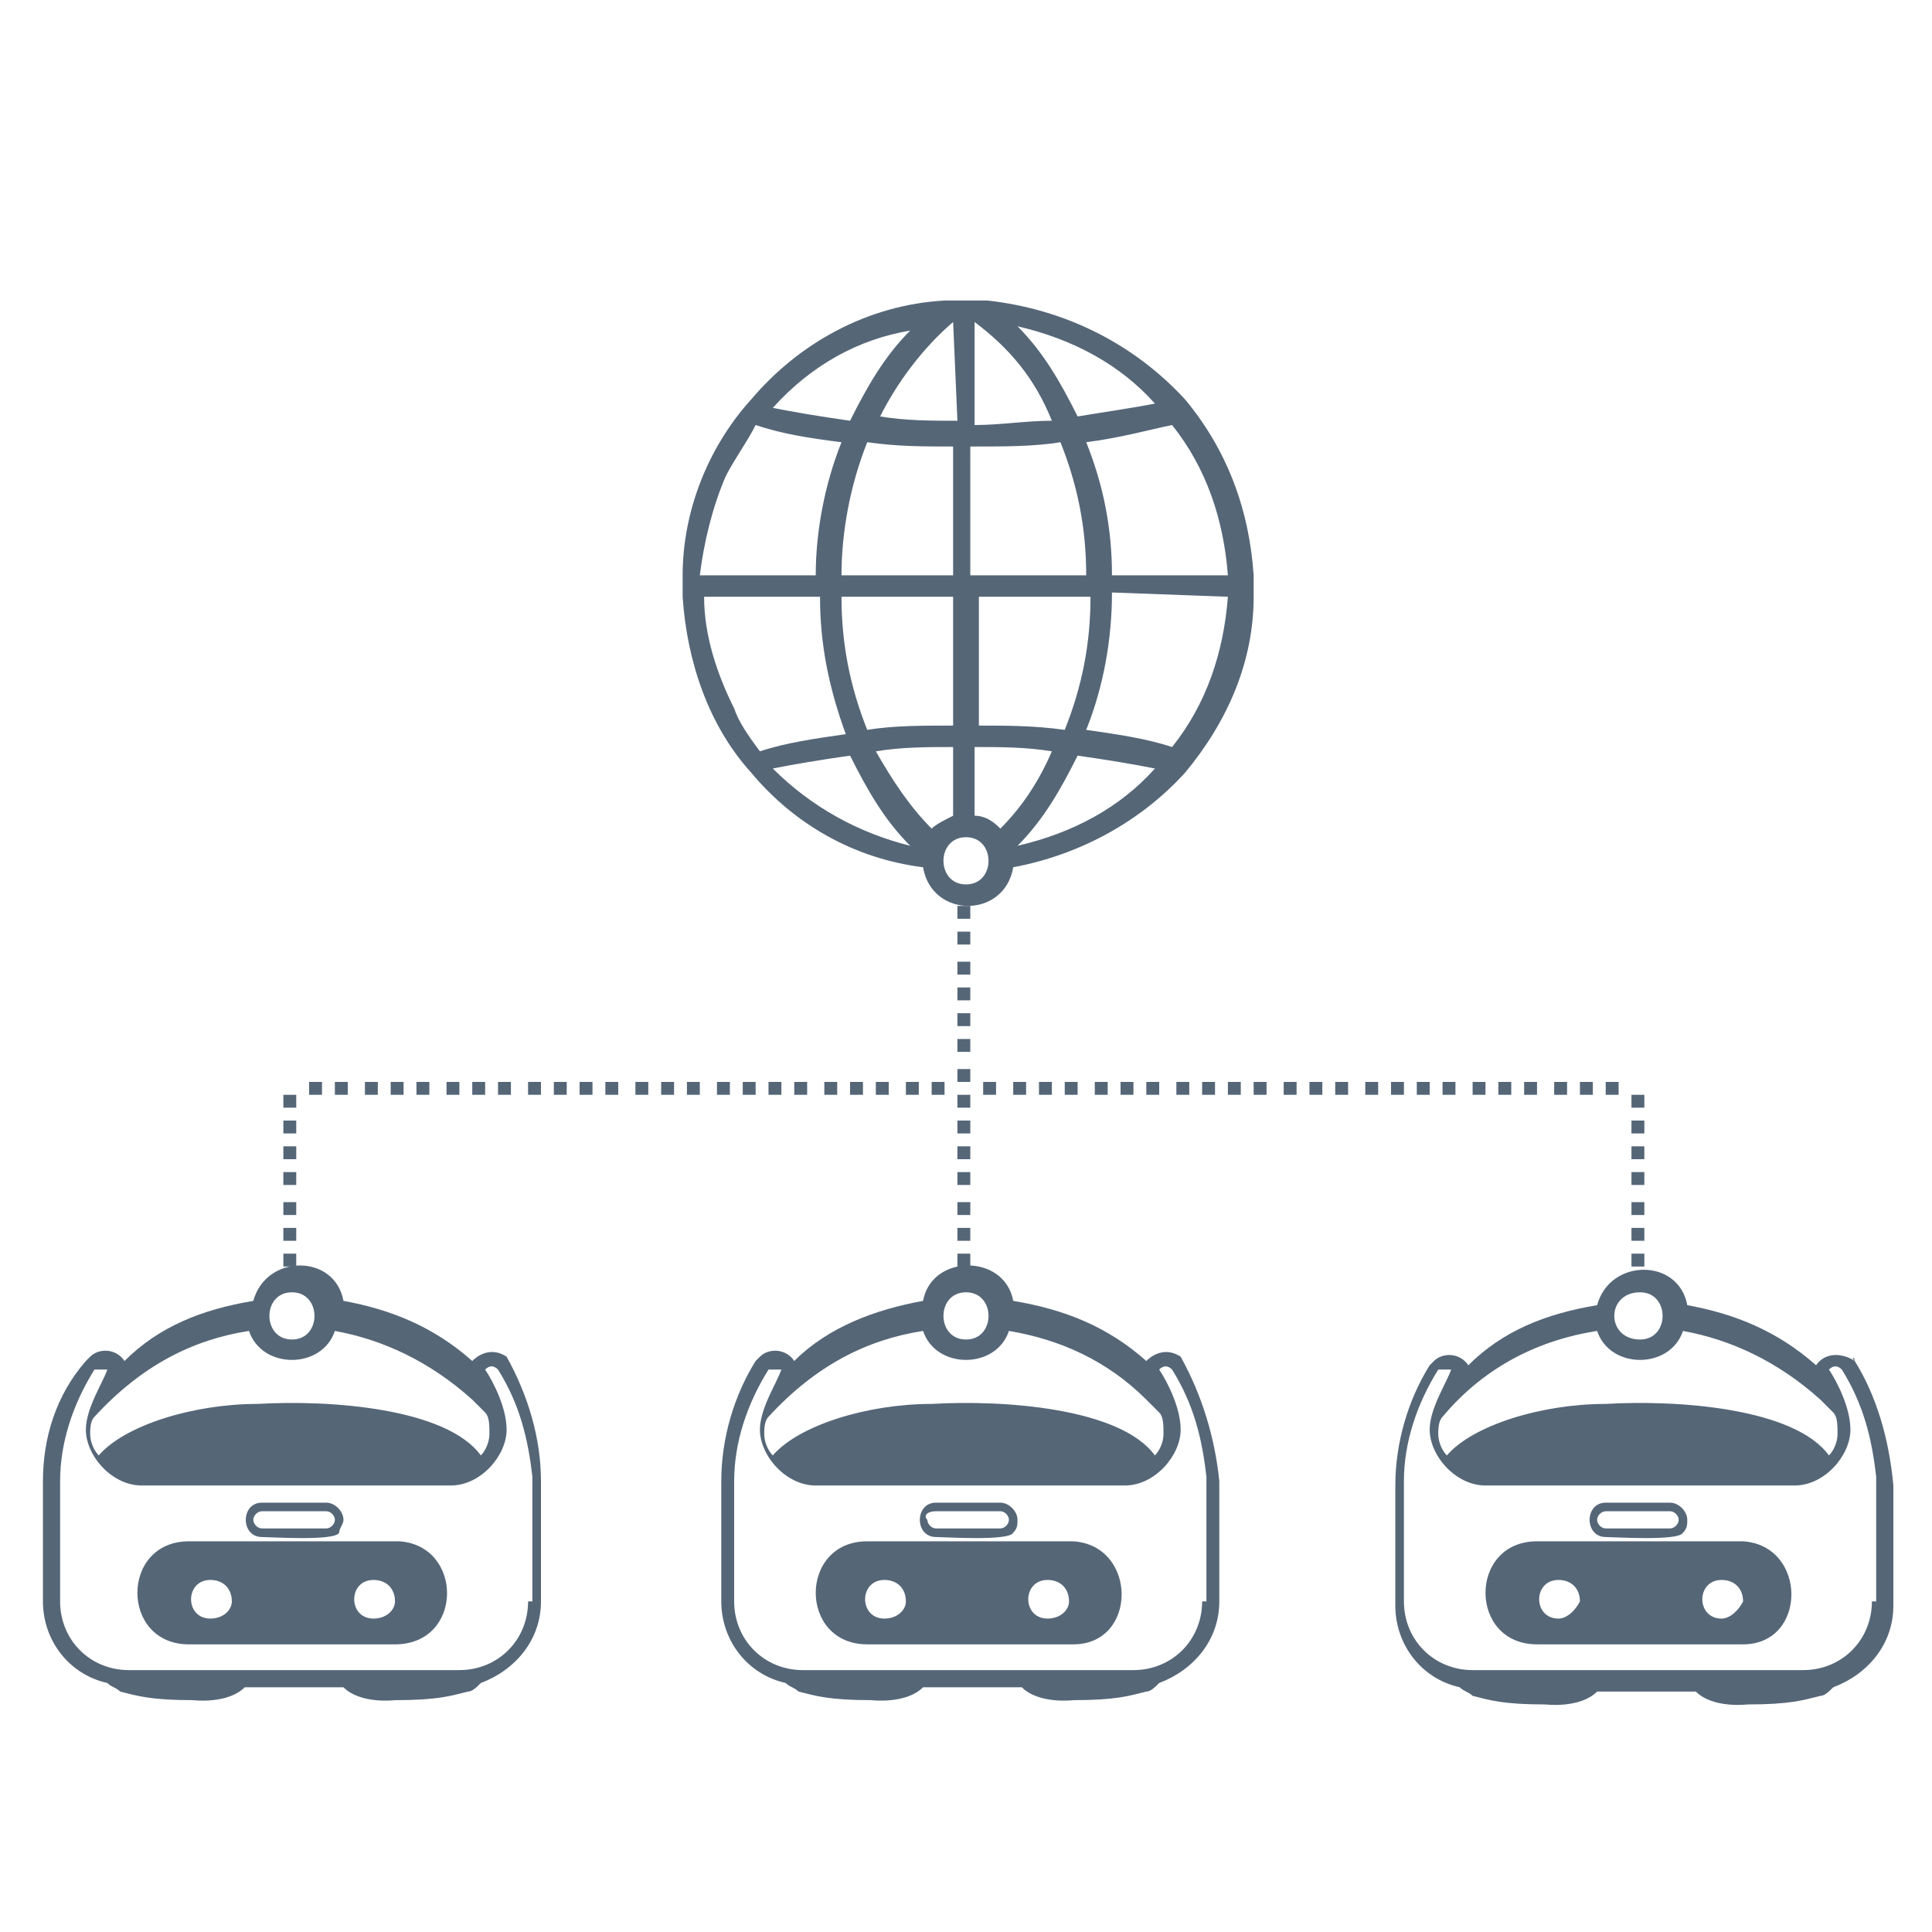 <?xml version="1.0" encoding="utf-8"?>
<!-- Generator: Adobe Illustrator 25.2.1, SVG Export Plug-In . SVG Version: 6.00 Build 0)  -->
<svg version="1.1" id="Layer_1" xmlns="http://www.w3.org/2000/svg" xmlns:xlink="http://www.w3.org/1999/xlink" x="0px" y="0px"
	 viewBox="0 0 45 45" style="enable-background:new 0 0 45 45;" xml:space="preserve">
<style type="text/css">
	.st0{fill:#556677;}
</style>
<g>
	<path class="st0" d="M21.8,35.8c0.2,0,1.7,0.1,1.8-0.1c0.1-0.1,0.1-0.2,0.1-0.3c0-0.2-0.2-0.4-0.4-0.4h-1.5
		C21.3,35,21.3,35.8,21.8,35.8z M21.8,35.2h1.5c0.1,0,0.2,0.1,0.2,0.2c0,0.1-0.1,0.2-0.2,0.2c0,0-1.5,0-1.5,0
		c-0.1,0-0.2-0.1-0.2-0.2C21.5,35.3,21.6,35.2,21.8,35.2z"/>
	<path class="st0" d="M25,35.9h-4.8c-1.6,0-1.6,2.4,0,2.4c0,0,4.8,0,4.8,0C26.5,38.3,26.5,36,25,35.9z M20.6,37.7
		c-0.6,0-0.6-0.9,0-0.9c0.3,0,0.5,0.2,0.5,0.5C21.1,37.5,20.9,37.7,20.6,37.7z M24.4,37.7c-0.6,0-0.6-0.9,0-0.9
		c0.3,0,0.5,0.2,0.5,0.5C24.9,37.5,24.7,37.7,24.4,37.7z"/>
	<path class="st0" d="M27.5,31.6c-0.3-0.2-0.6-0.1-0.8,0.1c-0.9-0.8-1.9-1.2-3.1-1.4c-0.2-1.1-1.9-1.1-2.1,0c-1.1,0.2-2.2,0.6-3,1.4
		c-0.2-0.3-0.6-0.3-0.8-0.1c0,0,0,0-0.1,0.1c-0.5,0.8-0.8,1.8-0.8,2.8v2.8c0,0.9,0.6,1.7,1.5,1.9c0.1,0.1,0.2,0.1,0.3,0.2
		c0.4,0.1,0.7,0.2,1.7,0.2c0,0,0.8,0.1,1.2-0.3h2.3c0.4,0.4,1.2,0.3,1.2,0.3c1,0,1.3-0.1,1.7-0.2c0.1,0,0.2-0.1,0.3-0.2
		c0.8-0.3,1.4-1,1.4-1.9v-2.8C28.3,33.5,28,32.5,27.5,31.6C27.5,31.6,27.5,31.6,27.5,31.6z M22.5,30.1c0.7,0,0.7,1.1,0,1.1
		C21.8,31.2,21.8,30.1,22.5,30.1z M21.5,31c0.3,0.9,1.7,0.9,2,0c1.2,0.2,2.3,0.7,3.2,1.6c0.1,0.1,0.2,0.2,0.3,0.3
		c0.1,0.1,0.1,0.3,0.1,0.5c0,0.2-0.1,0.4-0.2,0.5c-0.8-1.1-3.5-1.3-5.2-1.2c-1.5,0-3.1,0.5-3.7,1.2c-0.1-0.1-0.2-0.3-0.2-0.5
		c0-0.1,0-0.3,0.1-0.4C19,31.8,20.2,31.2,21.5,31z M28,37.3c0,0.9-0.7,1.6-1.6,1.6h-7.7c-0.9,0-1.6-0.7-1.6-1.6v-2.8
		c0-0.9,0.3-1.8,0.8-2.6c0.1,0,0.2,0,0.3,0c-0.1,0.3-0.5,0.9-0.5,1.4c0,0.6,0.6,1.3,1.3,1.3h7.2c0.7,0,1.3-0.7,1.3-1.3
		c0-0.5-0.3-1.1-0.5-1.4c0.1-0.1,0.2-0.1,0.3,0c0.5,0.8,0.7,1.6,0.8,2.5V37.3z"/>
	<path class="st0" d="M37.4,35.8c0.2,0,1.7,0.1,1.8-0.1c0.1-0.1,0.1-0.2,0.1-0.3c0-0.2-0.2-0.4-0.4-0.4h-1.5
		C36.9,35,36.9,35.8,37.4,35.8z M37.4,35.2h1.5c0.1,0,0.2,0.1,0.2,0.2c0,0.1-0.1,0.2-0.2,0.2c0,0-1.5,0-1.5,0
		c-0.1,0-0.2-0.1-0.2-0.2C37.2,35.3,37.3,35.2,37.4,35.2z"/>
	<path class="st0" d="M40.6,35.9h-4.8c-1.6,0-1.6,2.4,0,2.4c0,0,4.8,0,4.8,0C42.1,38.3,42.1,36,40.6,35.9z M36.3,37.7
		c-0.6,0-0.6-0.9,0-0.9c0.3,0,0.5,0.2,0.5,0.5C36.7,37.5,36.5,37.7,36.3,37.7z M40.1,37.7c-0.6,0-0.6-0.9,0-0.9
		c0.3,0,0.5,0.2,0.5,0.5C40.5,37.5,40.3,37.7,40.1,37.7z"/>
	<path class="st0" d="M43.2,31.7C43.2,31.6,43.1,31.6,43.2,31.7c-0.3-0.2-0.7-0.2-0.9,0.1c-0.9-0.8-1.9-1.2-3-1.4
		c-0.2-1.1-1.8-1.1-2.1,0c-1.2,0.2-2.2,0.6-3,1.4c-0.2-0.3-0.6-0.3-0.8-0.1c0,0,0,0-0.1,0.1c-0.5,0.8-0.8,1.8-0.8,2.8v2.8
		c0,0.9,0.6,1.7,1.5,1.9c0.1,0.1,0.2,0.1,0.3,0.2c0.4,0.1,0.7,0.2,1.7,0.2c0,0,0.8,0.1,1.2-0.3h2.3c0.4,0.4,1.2,0.3,1.2,0.3
		c1,0,1.3-0.1,1.7-0.2c0.1,0,0.2-0.1,0.3-0.2c0.8-0.3,1.4-1,1.4-1.9v-2.8C44,33.5,43.7,32.5,43.2,31.7z M38.2,30.1
		c0.7,0,0.7,1.1,0,1.1C37.4,31.2,37.4,30.1,38.2,30.1z M37.2,31c0.3,0.9,1.7,0.9,2,0c1.1,0.2,2.2,0.7,3.2,1.6
		c0.1,0.1,0.2,0.2,0.3,0.3c0.1,0.1,0.1,0.3,0.1,0.5c0,0.2-0.1,0.4-0.2,0.5c-0.8-1.1-3.5-1.3-5.2-1.2c-1.5,0-3.1,0.5-3.7,1.2
		c-0.1-0.1-0.2-0.3-0.2-0.5c0-0.1,0-0.3,0.1-0.4C34.6,31.8,35.9,31.2,37.2,31z M43.6,37.3c0,0.9-0.7,1.6-1.6,1.6h-7.7
		c-0.9,0-1.6-0.7-1.6-1.6v-2.8c0-0.9,0.3-1.8,0.8-2.6c0.1,0,0.2,0,0.3,0c-0.1,0.3-0.5,0.9-0.5,1.4c0,0.6,0.6,1.3,1.3,1.3h7.2
		c0.7,0,1.3-0.7,1.3-1.3c0-0.5-0.3-1.1-0.5-1.4c0.1-0.1,0.2-0.1,0.3,0c0.5,0.8,0.7,1.6,0.8,2.5V37.3z"/>
	<path class="st0" d="M6.1,35.8c0.2,0,1.7,0.1,1.8-0.1C7.9,35.6,8,35.5,8,35.4c0-0.2-0.2-0.4-0.4-0.4H6.1C5.6,35,5.6,35.8,6.1,35.8z
		 M6.1,35.2h1.5c0.1,0,0.2,0.1,0.2,0.2c0,0.1-0.1,0.2-0.2,0.2c0,0-1.5,0-1.5,0c-0.1,0-0.2-0.1-0.2-0.2C5.9,35.3,6,35.2,6.1,35.2z"/>
	<path class="st0" d="M9.3,35.9H4.4c-1.6,0-1.6,2.4,0,2.4c0,0,4.8,0,4.8,0C10.8,38.3,10.8,36,9.3,35.9z M4.9,37.7
		c-0.6,0-0.6-0.9,0-0.9c0.3,0,0.5,0.2,0.5,0.5C5.4,37.5,5.2,37.7,4.9,37.7z M8.7,37.7c-0.6,0-0.6-0.9,0-0.9c0.3,0,0.5,0.2,0.5,0.5
		C9.2,37.5,9,37.7,8.7,37.7z"/>
	<path class="st0" d="M11.8,31.6c-0.3-0.2-0.6-0.1-0.8,0.1c-0.9-0.8-1.9-1.2-3-1.4c-0.2-1.1-1.8-1.1-2.1,0c-1.2,0.2-2.2,0.6-3,1.4
		c-0.2-0.3-0.6-0.3-0.8-0.1c0,0,0,0-0.1,0.1C1.3,32.5,1,33.5,1,34.5v2.8c0,0.9,0.6,1.7,1.5,1.9c0.1,0.1,0.2,0.1,0.3,0.2
		c0.4,0.1,0.7,0.2,1.7,0.2c0,0,0.8,0.1,1.2-0.3H8c0.4,0.4,1.2,0.3,1.2,0.3c1,0,1.3-0.1,1.7-0.2c0.1,0,0.2-0.1,0.3-0.2
		c0.8-0.3,1.4-1,1.4-1.9v-2.8C12.6,33.5,12.3,32.5,11.8,31.6C11.8,31.6,11.8,31.6,11.8,31.6z M6.8,30.1c0.7,0,0.7,1.1,0,1.1
		C6.1,31.2,6.1,30.1,6.8,30.1z M5.8,31c0.3,0.9,1.7,0.9,2,0c1.1,0.2,2.2,0.7,3.2,1.6c0.1,0.1,0.2,0.2,0.3,0.3
		c0.1,0.1,0.1,0.3,0.1,0.5c0,0.2-0.1,0.4-0.2,0.5c-0.8-1.1-3.5-1.3-5.2-1.2c-1.5,0-3.1,0.5-3.7,1.2c-0.1-0.1-0.2-0.3-0.2-0.5
		c0-0.1,0-0.3,0.1-0.4C3.3,31.8,4.5,31.2,5.8,31z M12.3,37.3c0,0.9-0.7,1.6-1.6,1.6H3c-0.9,0-1.6-0.7-1.6-1.6v-2.8
		c0-0.9,0.3-1.8,0.8-2.6c0.1,0,0.2,0,0.3,0c-0.1,0.3-0.5,0.9-0.5,1.4c0,0.6,0.6,1.3,1.3,1.3h7.2c0.7,0,1.3-0.7,1.3-1.3
		c0-0.5-0.3-1.1-0.5-1.4c0.1-0.1,0.2-0.1,0.3,0c0.5,0.8,0.7,1.6,0.8,2.5V37.3z"/>
	<path class="st0" d="M29.2,13.7l0-0.3h0c-0.1-1.5-0.6-2.9-1.6-4.1l0,0C26.4,8,24.8,7.2,23,7l0,0l-0.1,0c0,0,0,0,0,0
		c-0.1,0-0.1,0-0.2,0v0c-0.1,0-0.4,0-0.5,0v0c-0.1,0-0.1,0-0.2,0C22,7,22,7,22,7l0,0c-1.8,0.1-3.4,1-4.5,2.3l0,0
		c-1,1.1-1.6,2.6-1.6,4.1h0c0,0.1,0,0.4,0,0.5h0c0.1,1.5,0.6,3,1.6,4.1l0,0c1,1.2,2.4,2,4,2.2c0.2,1.2,1.9,1.2,2.1,0
		c1.6-0.3,3-1.1,4-2.2l0,0c1-1.2,1.6-2.6,1.6-4.1h0C29.2,13.9,29.2,13.7,29.2,13.7z M27.3,9.9c0.8,1,1.2,2.2,1.3,3.5h-2.7
		c0-1.1-0.2-2.1-0.6-3.1l0,0l0,0C26.1,10.2,26.8,10,27.3,9.9z M26.9,9.4c-0.5,0.1-1.2,0.2-1.8,0.3c-0.4-0.8-0.8-1.5-1.4-2.1
		C25,7.9,26.1,8.5,26.9,9.4z M22.7,7.5C22.8,7.5,22.8,7.5,22.7,7.5c0.8,0.6,1.4,1.3,1.8,2.3c-0.6,0-1.2,0.1-1.8,0.1V7.5z M22.7,10.4
		c0.7,0,1.4,0,2-0.1c0.4,1,0.6,2,0.6,3.1h-2.7V10.4z M22.7,13.9h2.7c0,1.1-0.2,2.1-0.6,3.1c-0.7-0.1-1.4-0.1-2-0.1V13.9z M22.2,7.5
		C22.2,7.5,22.2,7.5,22.2,7.5l0.1,2.3c-0.6,0-1.2,0-1.8-0.1C20.9,8.9,21.5,8.1,22.2,7.5z M19.6,13.4c0-1,0.2-2.1,0.6-3.1
		c0.7,0.1,1.3,0.1,2,0.1v3H19.6z M22.2,13.9v3c-0.7,0-1.4,0-2,0.1c-0.4-1-0.6-2-0.6-3.1H22.2z M21.2,7.7c-0.6,0.6-1,1.3-1.4,2.1
		c-0.7-0.1-1.3-0.2-1.8-0.3C18.9,8.5,20,7.9,21.2,7.7z M16.9,11.1c0.2-0.4,0.5-0.8,0.7-1.2c0.6,0.2,1.2,0.3,2,0.4l0,0l0,0
		c-0.4,1-0.6,2.1-0.6,3.1h-2.7C16.4,12.6,16.6,11.8,16.9,11.1z M17.1,16.5c-0.4-0.8-0.7-1.7-0.7-2.6h2.7c0,0,0,0,0,0
		c0,1.1,0.2,2.1,0.6,3.2l0,0l0,0c-0.7,0.1-1.4,0.2-2,0.4C17.4,17.1,17.2,16.8,17.1,16.5z M18,17.9c0.5-0.1,1.1-0.2,1.8-0.3
		c0.4,0.8,0.8,1.5,1.4,2.1C20,19.4,18.9,18.8,18,17.9z M21.7,19.3c-0.5-0.5-0.9-1.1-1.3-1.8c0.6-0.1,1.2-0.1,1.8-0.1V19
		C22,19.1,21.8,19.2,21.7,19.3z M22.5,20.6c-0.7,0-0.7-1.1,0-1.1C23.2,19.5,23.2,20.6,22.5,20.6z M23.3,19.3
		C23.2,19.2,23,19,22.7,19v-1.6c0.6,0,1.2,0,1.8,0.1C24.2,18.2,23.8,18.8,23.3,19.3z M23.7,19.7c0.6-0.6,1-1.3,1.4-2.1
		c0.7,0.1,1.3,0.2,1.8,0.3C26.1,18.8,25,19.4,23.7,19.7z M28.6,13.9c-0.1,1.3-0.5,2.5-1.3,3.5c-0.6-0.2-1.3-0.3-2-0.4l0,0l0,0
		c0.4-1,0.6-2.1,0.6-3.2c0,0,0,0,0,0L28.6,13.9C28.6,13.9,28.6,13.9,28.6,13.9z"/>
	<rect x="22.3" y="27.3" class="st0" width="0.3" height="0.3"/>
	<rect x="22.3" y="26.1" class="st0" width="0.3" height="0.3"/>
	<rect x="22.3" y="26.7" class="st0" width="0.3" height="0.3"/>
	<rect x="22.3" y="25.5" class="st0" width="0.3" height="0.3"/>
	<rect x="22.3" y="28.6" class="st0" width="0.3" height="0.3"/>
	<rect x="22.3" y="29.2" class="st0" width="0.3" height="0.3"/>
	<rect x="22.3" y="28" class="st0" width="0.3" height="0.3"/>
	<rect x="22.3" y="24.9" class="st0" width="0.3" height="0.3"/>
	<rect x="22.3" y="21.7" class="st0" width="0.3" height="0.3"/>
	<rect x="22.3" y="21.1" class="st0" width="0.3" height="0.3"/>
	<rect x="22.3" y="22.4" class="st0" width="0.3" height="0.3"/>
	<rect x="22.3" y="24.2" class="st0" width="0.3" height="0.3"/>
	<rect x="22.3" y="23.6" class="st0" width="0.3" height="0.3"/>
	<rect x="22.3" y="23" class="st0" width="0.3" height="0.3"/>
	<rect x="6.6" y="28" class="st0" width="0.3" height="0.3"/>
	<rect x="6.6" y="28.6" class="st0" width="0.3" height="0.3"/>
	<rect x="6.6" y="29.2" class="st0" width="0.3" height="0.3"/>
	<rect x="6.6" y="26.1" class="st0" width="0.3" height="0.3"/>
	<rect x="6.6" y="27.3" class="st0" width="0.3" height="0.3"/>
	<rect x="6.6" y="25.5" class="st0" width="0.3" height="0.3"/>
	<rect x="6.6" y="26.7" class="st0" width="0.3" height="0.3"/>
	<rect x="38" y="28" class="st0" width="0.3" height="0.3"/>
	<rect x="38" y="28.6" class="st0" width="0.3" height="0.3"/>
	<rect x="38" y="27.3" class="st0" width="0.3" height="0.3"/>
	<rect x="38" y="29.2" class="st0" width="0.3" height="0.3"/>
	<rect x="38" y="26.7" class="st0" width="0.3" height="0.3"/>
	<rect x="38" y="25.5" class="st0" width="0.3" height="0.3"/>
	<rect x="38" y="26.1" class="st0" width="0.3" height="0.3"/>
	<rect x="7.8" y="25.2" class="st0" width="0.3" height="0.3"/>
	<rect x="7.2" y="25.2" class="st0" width="0.3" height="0.3"/>
	<rect x="8.5" y="25.2" class="st0" width="0.3" height="0.3"/>
	<rect x="9.1" y="25.2" class="st0" width="0.3" height="0.3"/>
	<rect x="22.9" y="25.2" class="st0" width="0.3" height="0.3"/>
	<rect x="21.7" y="25.2" class="st0" width="0.3" height="0.3"/>
	<rect x="9.7" y="25.2" class="st0" width="0.3" height="0.3"/>
	<rect x="37.4" y="25.2" class="st0" width="0.3" height="0.3"/>
	<rect x="36.8" y="25.2" class="st0" width="0.3" height="0.3"/>
	<rect x="10.4" y="25.2" class="st0" width="0.3" height="0.3"/>
	<rect x="28.6" y="25.2" class="st0" width="0.3" height="0.3"/>
	<rect x="29.2" y="25.2" class="st0" width="0.3" height="0.3"/>
	<rect x="29.9" y="25.2" class="st0" width="0.3" height="0.3"/>
	<rect x="28" y="25.2" class="st0" width="0.3" height="0.3"/>
	<rect x="25.5" y="25.2" class="st0" width="0.3" height="0.3"/>
	<rect x="26.1" y="25.2" class="st0" width="0.3" height="0.3"/>
	<rect x="26.7" y="25.2" class="st0" width="0.3" height="0.3"/>
	<rect x="27.4" y="25.2" class="st0" width="0.3" height="0.3"/>
	<rect x="24.8" y="25.2" class="st0" width="0.3" height="0.3"/>
	<rect x="35.5" y="25.2" class="st0" width="0.3" height="0.3"/>
	<rect x="34.9" y="25.2" class="st0" width="0.3" height="0.3"/>
	<rect x="36.2" y="25.2" class="st0" width="0.3" height="0.3"/>
	<rect x="31.1" y="25.2" class="st0" width="0.3" height="0.3"/>
	<rect x="34.3" y="25.2" class="st0" width="0.3" height="0.3"/>
	<rect x="33.6" y="25.2" class="st0" width="0.3" height="0.3"/>
	<rect x="31.8" y="25.2" class="st0" width="0.3" height="0.3"/>
	<rect x="32.4" y="25.2" class="st0" width="0.3" height="0.3"/>
	<rect x="33" y="25.2" class="st0" width="0.3" height="0.3"/>
	<rect x="30.5" y="25.2" class="st0" width="0.3" height="0.3"/>
	<rect x="14.1" y="25.2" class="st0" width="0.3" height="0.3"/>
	<rect x="14.8" y="25.2" class="st0" width="0.3" height="0.3"/>
	<rect x="16" y="25.2" class="st0" width="0.3" height="0.3"/>
	<rect x="15.4" y="25.2" class="st0" width="0.3" height="0.3"/>
	<rect x="13.5" y="25.2" class="st0" width="0.3" height="0.3"/>
	<rect x="11.6" y="25.2" class="st0" width="0.3" height="0.3"/>
	<rect x="12.9" y="25.2" class="st0" width="0.3" height="0.3"/>
	<rect x="11" y="25.2" class="st0" width="0.3" height="0.3"/>
	<rect x="12.3" y="25.2" class="st0" width="0.3" height="0.3"/>
	<rect x="19.2" y="25.2" class="st0" width="0.3" height="0.3"/>
	<rect x="16.7" y="25.2" class="st0" width="0.3" height="0.3"/>
	<rect x="20.4" y="25.2" class="st0" width="0.3" height="0.3"/>
	<rect x="19.8" y="25.2" class="st0" width="0.3" height="0.3"/>
	<rect x="23.6" y="25.2" class="st0" width="0.3" height="0.3"/>
	<rect x="21.1" y="25.2" class="st0" width="0.3" height="0.3"/>
	<rect x="17.3" y="25.2" class="st0" width="0.3" height="0.3"/>
	<rect x="17.9" y="25.2" class="st0" width="0.3" height="0.3"/>
	<rect x="24.2" y="25.2" class="st0" width="0.3" height="0.3"/>
	<rect x="18.5" y="25.2" class="st0" width="0.3" height="0.3"/>
</g>
</svg>
